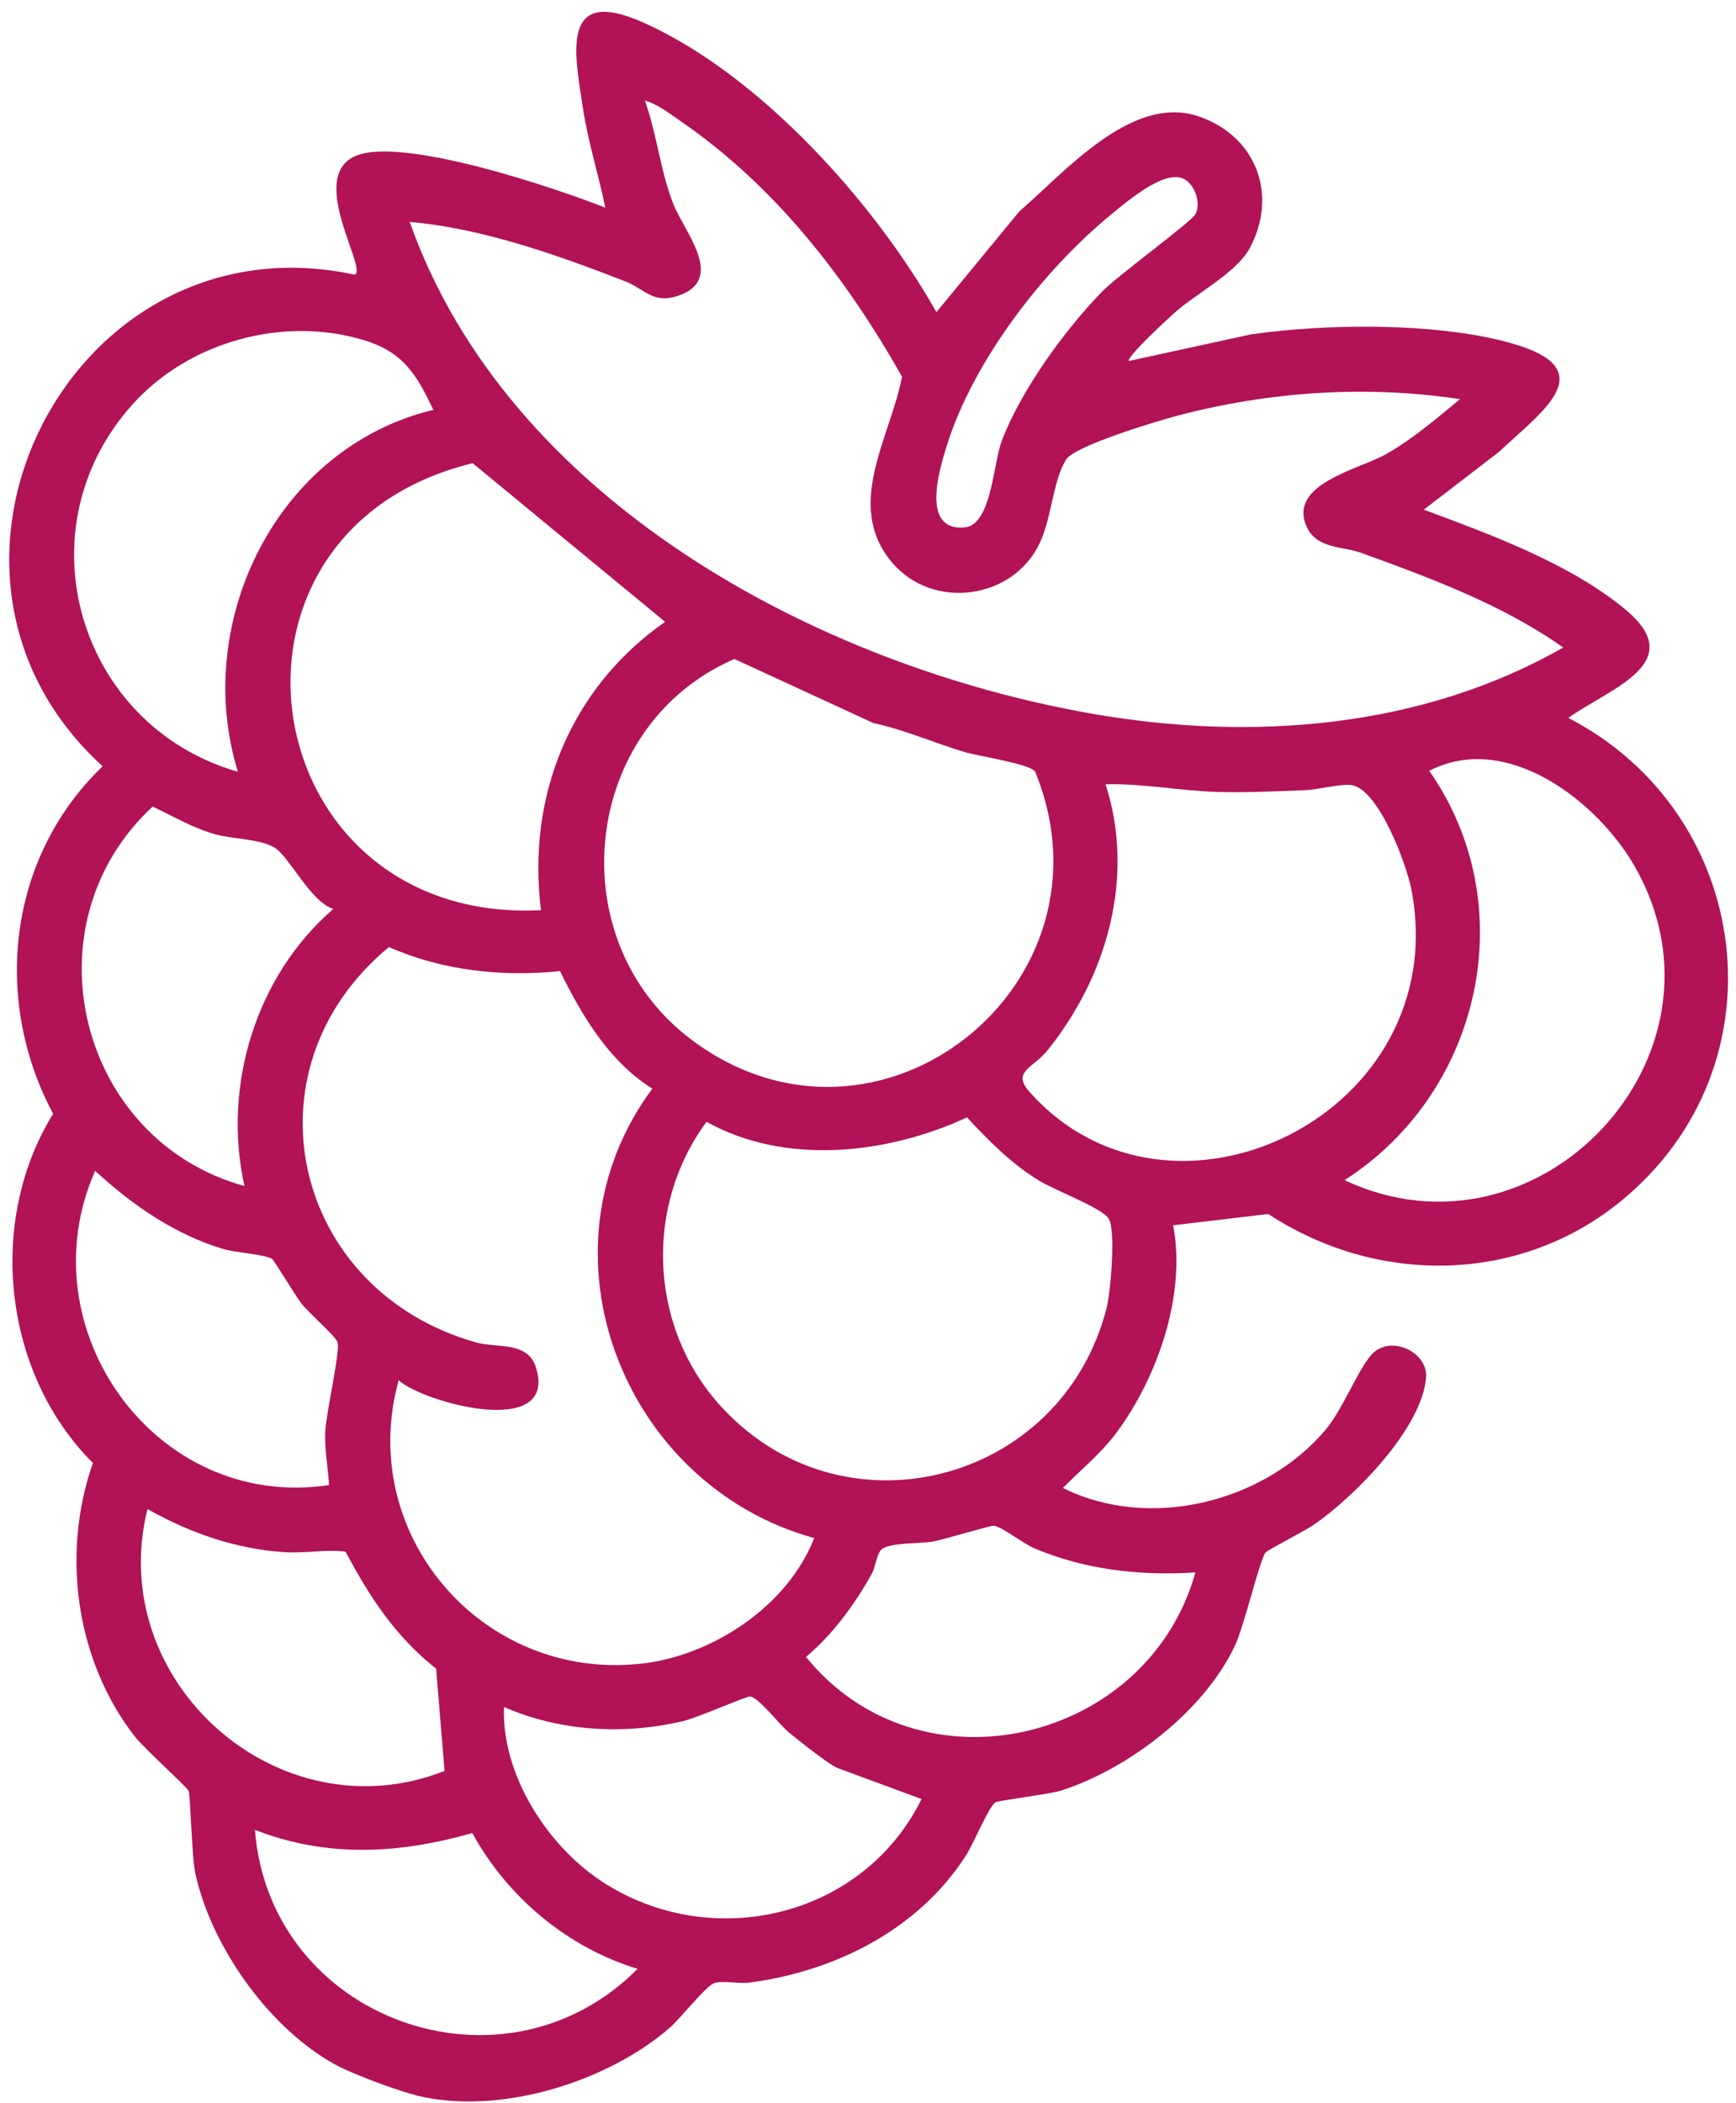 <svg width="109" height="132" viewBox="0 0 109 132" fill="none" xmlns="http://www.w3.org/2000/svg">
<path d="M21.355 129.772C17.047 127.566 13.284 122.283 12.266 117.614C12.041 116.584 11.953 112.663 11.844 112.426C11.724 112.166 9.039 109.75 8.462 109.009C4.751 104.239 3.837 97.536 5.834 91.84C0.205 86.232 -0.857 76.686 3.336 69.921C-0.486 62.766 0.484 53.824 6.445 48.105C-6.992 35.873 4.509 13.406 22.274 17.245C23.107 16.921 19.355 11.266 22.212 9.843C25.013 8.444 35.041 11.854 38.005 13.04C37.591 10.982 36.935 8.965 36.616 6.879C36.066 3.285 35.151 -0.959 40.469 1.448C47.767 4.75 54.903 12.719 58.798 19.596L64.002 13.271C66.862 10.813 71.081 5.86 75.284 7.313C78.88 8.558 80.261 12.232 78.471 15.575C77.659 17.092 75.194 18.377 73.817 19.574C73.395 19.942 70.752 22.376 70.876 22.663L78.533 20.994C83.303 20.306 90.184 20.238 94.823 21.526C100.751 23.174 96.816 25.826 94.119 28.367L89.397 31.995C93.594 33.554 98.555 35.369 102.038 38.248C106.116 41.62 101.042 43.224 98.471 45.069C110.099 51.078 112.152 66.906 101.787 75.393C95.412 80.614 86.487 80.705 79.633 76.212L73.66 76.92C74.488 81.269 72.688 86.451 70.108 89.93C69.138 91.24 67.872 92.266 66.737 93.41C72.175 96.115 79.355 94.329 83.227 89.763C84.339 88.45 85.414 85.627 86.264 84.893C87.49 83.834 89.645 84.949 89.541 86.451C89.315 89.64 85.063 93.939 82.517 95.704C81.988 96.073 79.559 97.32 79.457 97.467C79.057 98.037 78.128 102.076 77.518 103.356C75.574 107.429 70.885 111.028 66.659 112.396C65.866 112.653 62.659 113.022 62.488 113.152C62.049 113.488 61.146 115.714 60.633 116.509C57.631 121.165 52.397 123.765 47.041 124.463C46.365 124.552 45.341 124.308 44.824 124.503C44.306 124.698 42.741 126.695 42.051 127.298C38.132 130.702 31.402 132.799 26.251 131.571C25.104 131.296 22.407 130.301 21.357 129.765L21.355 129.772ZM74.19 11.173C72.937 10.774 70.748 12.663 69.774 13.459C65.467 16.991 61.088 22.68 59.424 28.046C58.947 29.59 57.835 33.35 60.56 33.111C62.263 32.963 62.362 29.081 62.904 27.662C64.101 24.52 66.829 20.739 69.178 18.327C70.22 17.255 74.783 13.955 75.062 13.441C75.453 12.724 74.968 11.42 74.19 11.173ZM91.674 25.058C85.779 24.165 79.722 24.578 73.975 26.083C72.701 26.415 67.456 27.989 66.931 28.858C66.083 30.261 66.049 32.466 65.281 34.095C63.599 37.66 58.558 38.326 56.006 35.308C52.975 31.716 55.933 27.412 56.634 23.648C53.123 17.421 48.627 11.629 42.656 7.551C41.998 7.1 41.266 6.526 40.493 6.315C41.247 8.431 41.453 10.702 42.274 12.803C42.969 14.574 45.659 17.59 42.495 18.596C40.986 19.075 40.484 18.14 39.237 17.654C34.968 15.997 30.263 14.325 25.725 13.932C31.87 31.332 51.253 41.788 68.593 44.809C78.594 46.552 89.253 45.735 98.151 40.65C94.396 37.984 89.795 36.272 85.46 34.706C84.297 34.284 82.675 34.473 82.039 33.054C80.844 30.366 85.37 29.462 87.061 28.492C88.752 27.523 90.201 26.271 91.669 25.06L91.674 25.058ZM27.21 25.732C26.151 23.5 25.317 22.104 22.85 21.354C17.753 19.808 11.816 21.465 8.281 25.43C1.252 33.318 4.952 45.587 14.934 48.448C12.025 38.978 17.447 28.066 27.207 25.731L27.21 25.732ZM84.427 74.088C96.601 79.816 109.383 66.207 102.655 54.415C100.294 50.276 94.587 45.883 89.74 48.391C95.632 56.812 93.048 68.548 84.424 74.087L84.427 74.088ZM33.969 57.142C33.062 49.996 35.822 43.178 41.762 39.037L29.678 29.079C12.049 33.357 15.826 58.04 33.969 57.142ZM84.89 49.287C84.27 49.174 82.761 49.572 81.973 49.604C80.156 49.676 78.138 49.771 76.336 49.712C74.039 49.637 71.681 49.172 69.418 49.236C71.288 55.051 69.518 61.298 65.752 65.959C64.884 67.034 63.523 67.271 64.611 68.509C73.493 78.589 91.355 69.937 88.613 55.816C88.304 54.227 86.575 49.601 84.892 49.292L84.89 49.287ZM46.108 41.372C36.488 45.541 35.058 59.003 43.421 65.274C55.12 74.05 70.491 61.791 64.986 48.425C64.613 47.946 61.425 47.468 60.569 47.212C58.655 46.64 56.805 45.816 54.838 45.391L46.112 41.37L46.108 41.372ZM20.933 57.064C19.476 56.604 18.151 53.731 17.201 53.187C16.25 52.644 14.495 52.679 13.374 52.337C11.992 51.912 10.866 51.241 9.586 50.635C1.574 58.037 4.898 71.578 15.348 74.456C13.956 68.175 16.049 61.282 20.929 57.062L20.933 57.064ZM44.361 70.427C40.461 75.695 40.768 83.169 45.072 88.07C52.712 96.767 66.671 93.207 69.485 82.094C69.736 81.102 70.053 77.353 69.636 76.542C69.286 75.86 66.246 74.738 65.223 74.108C63.533 73.072 62.047 71.592 60.718 70.144C55.714 72.472 49.289 73.177 44.359 70.422L44.361 70.427ZM40.959 68.344C38.231 66.628 36.543 63.766 35.162 60.965C31.512 61.334 27.807 60.94 24.418 59.456C15.109 67.152 18.361 81.057 29.931 84.285C31.193 84.639 33.148 84.172 33.661 85.873C35.022 90.349 26.63 88.081 25.032 86.652C22.356 96.283 30.246 105.529 40.239 104.443C44.719 103.957 49.453 100.831 51.123 96.556C39.094 93.243 33.375 78.544 40.958 68.347L40.959 68.344ZM75.064 98.714C71.597 98.932 68.161 98.559 64.926 97.191C64.27 96.916 62.951 95.872 62.416 95.782C62.224 95.749 59.267 96.645 58.629 96.766C57.75 96.932 55.6 96.8 55.254 97.378C55.008 97.792 54.96 98.406 54.711 98.849C53.647 100.747 52.281 102.606 50.609 104.017C57.738 112.83 72.062 109.428 75.056 98.715L75.064 98.714ZM5.973 73.505C1.596 83.377 9.748 94.881 20.66 93.228C20.59 92.121 20.381 91.005 20.421 89.891C20.461 88.776 21.389 84.751 21.192 84.255C21.031 83.847 19.394 82.426 18.936 81.845C18.549 81.353 17.223 79.129 17.084 79.033C16.667 78.753 14.717 78.624 14.026 78.414C10.952 77.484 8.302 75.649 5.974 73.501L5.973 73.505ZM57.865 112.94L52.605 111C52.082 110.807 50.115 109.234 49.532 108.759C48.95 108.284 47.641 106.557 47.094 106.5C46.872 106.478 43.753 107.845 42.915 108.041C39.192 108.922 35.175 108.707 31.643 107.159C31.482 111.452 34.439 116.048 38.079 118.301C44.967 122.565 54.263 120.257 57.863 112.935L57.865 112.94ZM9.261 94.731C6.558 105.544 17.488 115.277 27.914 111.175L27.382 104.755C24.844 102.756 23.186 100.225 21.698 97.41C20.431 97.251 19.237 97.52 17.924 97.444C14.873 97.269 11.909 96.232 9.264 94.736L9.261 94.731ZM40.031 123.6C35.621 122.256 31.86 119.093 29.655 115.075C25.074 116.378 20.541 116.644 16.006 114.875C16.932 126.8 31.614 132.082 40.031 123.6Z" fill="#B11258"/>
</svg>
